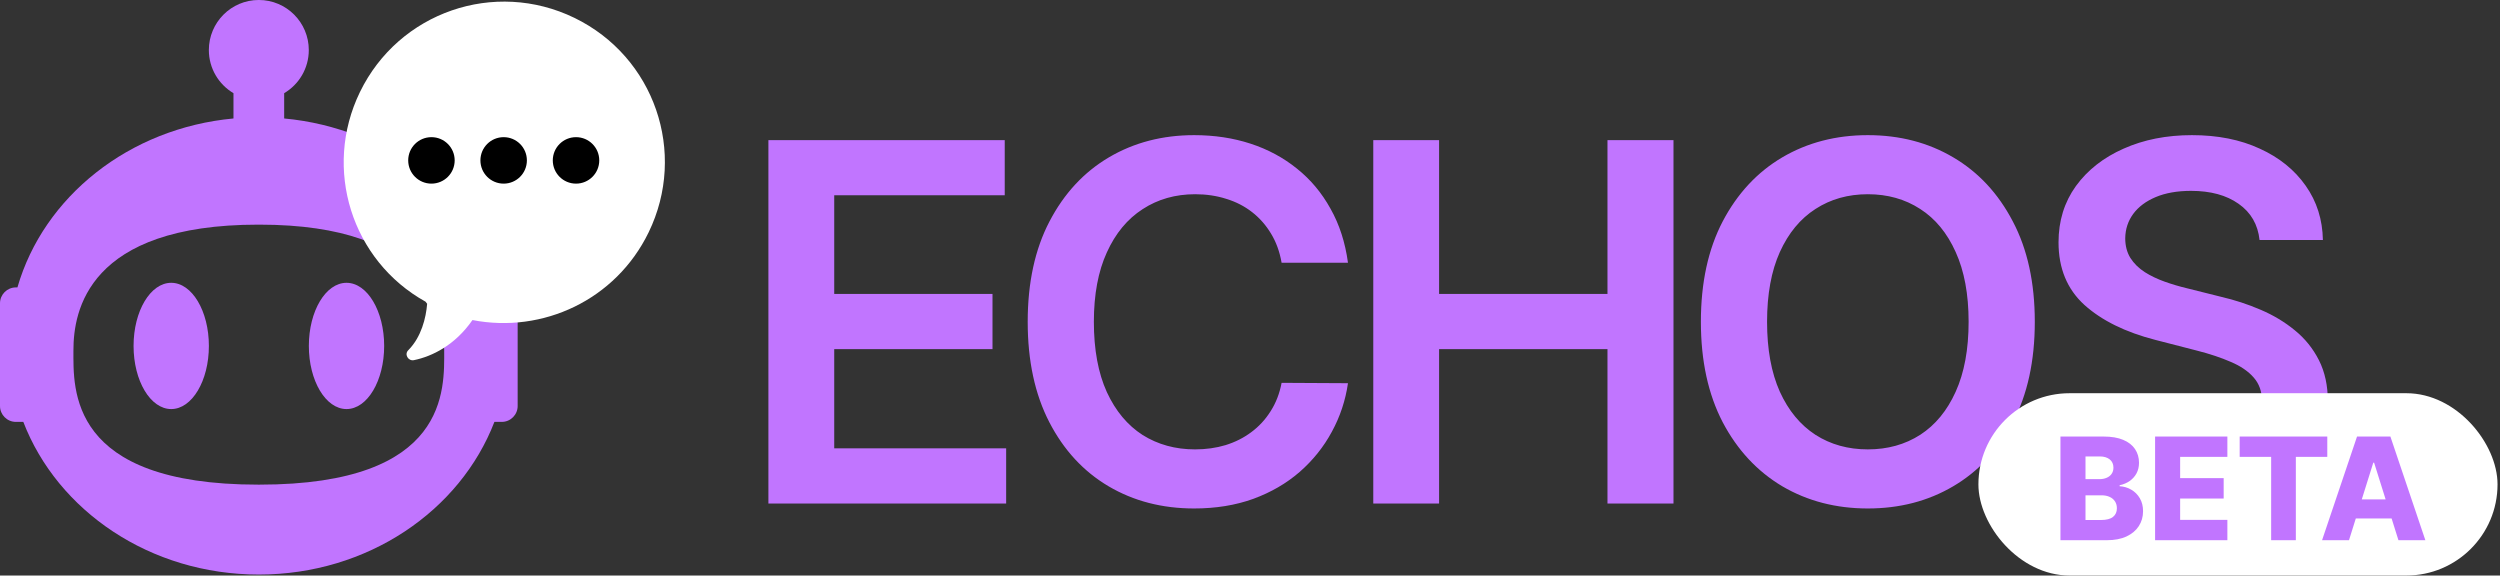 <svg width="139" height="32" viewBox="0 0 139 32" fill="none" xmlns="http://www.w3.org/2000/svg">
<rect x="0" y="0" width="139" height="32" fill="#333333" stroke="none"/>
<path d="M42.723 27.995V7.79H55.863V10.858H46.383V16.344H55.183V19.412H46.383V24.926H55.942V27.995H42.723ZM74.947 14.607H71.257C71.152 14.002 70.958 13.466 70.675 12.999C70.392 12.526 70.04 12.124 69.619 11.796C69.198 11.467 68.718 11.22 68.179 11.056C67.646 10.885 67.071 10.799 66.453 10.799C65.354 10.799 64.381 11.075 63.532 11.628C62.684 12.174 62.02 12.976 61.54 14.035C61.059 15.087 60.819 16.373 60.819 17.892C60.819 19.438 61.059 20.74 61.54 21.799C62.026 22.852 62.691 23.647 63.532 24.187C64.381 24.719 65.351 24.986 66.443 24.986C67.048 24.986 67.613 24.907 68.139 24.749C68.672 24.584 69.149 24.344 69.57 24.029C69.998 23.713 70.356 23.325 70.645 22.865C70.941 22.404 71.145 21.878 71.257 21.286L74.947 21.306C74.809 22.266 74.509 23.167 74.049 24.009C73.595 24.851 72.999 25.594 72.263 26.238C71.527 26.877 70.665 27.376 69.678 27.738C68.692 28.093 67.597 28.271 66.393 28.271C64.618 28.271 63.033 27.86 61.638 27.038C60.244 26.215 59.146 25.028 58.343 23.476C57.541 21.924 57.14 20.063 57.14 17.892C57.14 15.716 57.544 13.854 58.353 12.309C59.162 10.757 60.264 9.569 61.658 8.747C63.052 7.925 64.631 7.514 66.393 7.514C67.518 7.514 68.564 7.672 69.531 7.988C70.497 8.303 71.359 8.767 72.115 9.379C72.872 9.984 73.493 10.727 73.979 11.608C74.473 12.483 74.795 13.483 74.947 14.607ZM76.354 27.995V7.79H80.013V16.344H89.376V7.79H93.046V27.995H89.376V19.412H80.013V27.995H76.354ZM113.135 17.892C113.135 20.069 112.728 21.934 111.912 23.486C111.103 25.032 109.998 26.215 108.597 27.038C107.203 27.86 105.622 28.271 103.852 28.271C102.083 28.271 100.498 27.86 99.097 27.038C97.703 26.209 96.597 25.022 95.782 23.476C94.974 21.924 94.569 20.063 94.569 17.892C94.569 15.716 94.974 13.854 95.782 12.309C96.597 10.757 97.703 9.569 99.097 8.747C100.498 7.925 102.083 7.514 103.852 7.514C105.622 7.514 107.203 7.925 108.597 8.747C109.998 9.569 111.103 10.757 111.912 12.309C112.728 13.854 113.135 15.716 113.135 17.892ZM109.455 17.892C109.455 16.36 109.215 15.068 108.736 14.015C108.262 12.957 107.604 12.158 106.762 11.618C105.92 11.072 104.95 10.799 103.852 10.799C102.754 10.799 101.784 11.072 100.942 11.618C100.1 12.158 99.439 12.957 98.959 14.015C98.485 15.068 98.249 16.36 98.249 17.892C98.249 19.425 98.485 20.721 98.959 21.779C99.439 22.832 100.1 23.631 100.942 24.177C101.784 24.716 102.754 24.986 103.852 24.986C104.95 24.986 105.92 24.716 106.762 24.177C107.604 23.631 108.262 22.832 108.736 21.779C109.215 20.721 109.455 19.425 109.455 17.892ZM125.631 13.345C125.539 12.483 125.151 11.812 124.467 11.332C123.789 10.852 122.908 10.612 121.823 10.612C121.06 10.612 120.406 10.727 119.859 10.957C119.314 11.187 118.896 11.5 118.606 11.894C118.318 12.289 118.17 12.739 118.163 13.246C118.163 13.667 118.259 14.032 118.449 14.341C118.647 14.65 118.912 14.913 119.249 15.13C119.584 15.341 119.955 15.518 120.363 15.663C120.771 15.808 121.182 15.929 121.597 16.028L123.491 16.502C124.253 16.679 124.987 16.919 125.69 17.222C126.4 17.524 127.035 17.906 127.594 18.366C128.16 18.826 128.607 19.382 128.936 20.033C129.264 20.684 129.429 21.447 129.429 22.322C129.429 23.506 129.126 24.548 128.522 25.449C127.916 26.344 127.041 27.044 125.897 27.551C124.759 28.05 123.382 28.3 121.764 28.3C120.192 28.3 118.827 28.057 117.669 27.57C116.519 27.084 115.617 26.373 114.966 25.439C114.322 24.506 113.973 23.368 113.92 22.026H117.521C117.574 22.73 117.791 23.315 118.173 23.782C118.554 24.249 119.051 24.598 119.662 24.828C120.281 25.058 120.971 25.173 121.734 25.173C122.53 25.173 123.227 25.055 123.826 24.818C124.43 24.575 124.904 24.239 125.246 23.812C125.588 23.378 125.763 22.871 125.769 22.292C125.763 21.766 125.608 21.332 125.305 20.99C125.003 20.642 124.578 20.352 124.033 20.122C123.493 19.885 122.862 19.675 122.139 19.491L119.84 18.899C118.176 18.471 116.86 17.823 115.894 16.955C114.933 16.081 114.454 14.92 114.454 13.473C114.454 12.282 114.776 11.24 115.42 10.345C116.071 9.451 116.956 8.757 118.074 8.264C119.192 7.764 120.459 7.514 121.872 7.514C123.306 7.514 124.562 7.764 125.641 8.264C126.726 8.757 127.578 9.444 128.196 10.326C128.814 11.2 129.133 12.207 129.153 13.345H125.631Z" fill="#C175FF"/>
<g clip-path="url(#clip0_91_35)">
<path d="M9.52 22.744C10.676 22.744 11.614 21.173 11.614 19.234C11.614 17.295 10.676 15.724 9.52 15.724C8.363 15.724 7.426 17.295 7.426 19.234C7.426 21.173 8.363 22.744 9.52 22.744Z" fill="#C175FF"/>
<path d="M19.266 22.744C20.422 22.744 21.36 21.173 21.36 19.234C21.36 17.295 20.422 15.724 19.266 15.724C18.109 15.724 17.172 17.295 17.172 19.234C17.172 21.173 18.109 22.744 19.266 22.744Z" fill="#C175FF"/>
<path d="M27.901 15.98H27.815C26.361 10.938 21.61 7.123 15.8 6.587V5.181C16.619 4.697 17.169 3.804 17.169 2.783C17.169 1.245 15.925 -0.001 14.39 -0.001C12.856 -0.001 11.612 1.245 11.612 2.783C11.612 3.804 12.162 4.697 12.981 5.181V6.587C7.173 7.124 2.422 10.938 0.969 15.98H0.881C0.396 15.98 0 16.377 0 16.863V22.575C0 23.06 0.396 23.457 0.881 23.457H1.296C3.198 28.401 8.342 31.945 14.393 31.945C20.443 31.945 25.587 28.401 27.489 23.457H27.901C28.386 23.457 28.782 23.06 28.782 22.575V16.863C28.782 16.377 28.386 15.98 27.901 15.98H27.901ZM14.422 26.946C14.411 26.946 14.401 26.946 14.39 26.946C14.379 26.946 14.369 26.946 14.359 26.946C3.781 26.946 4.083 21.629 4.083 19.469C4.083 17.308 4.871 12.49 14.359 12.49H14.422C23.91 12.49 24.697 17.309 24.697 19.469C24.697 21.629 25 26.946 14.422 26.946Z" fill="#C175FF"/>
</g>
<g clip-path="url(#clip1_91_35)">
<path d="M20.014 5.115C22.176 0.672 27.497 -1.166 31.942 0.995C36.386 3.157 38.224 8.478 36.062 12.923C34.237 16.675 30.179 18.556 26.269 17.795C25.308 19.184 24.037 19.816 23.007 20.026C22.691 20.086 22.458 19.687 22.715 19.457C23.424 18.732 23.686 17.68 23.749 16.89L23.659 16.773C19.557 14.494 17.936 9.386 20.014 5.115Z" fill="white"/>
</g>
<circle cx="23.988" cy="8.918" r="1.292" fill="black"/>
<circle cx="28.003" cy="8.918" r="1.292" fill="black"/>
<circle cx="32.027" cy="8.918" r="1.292" fill="black"/>
<g clip-path="url(#clip2_91_35)">
<rect x="110" y="21.863" width="28.863" height="10.136" rx="5.068" fill="white"/>
<path d="M114.561 30.035V24.272H116.964C117.396 24.272 117.757 24.333 118.048 24.455C118.34 24.577 118.56 24.748 118.706 24.967C118.854 25.187 118.929 25.441 118.929 25.73C118.929 25.949 118.883 26.145 118.791 26.318C118.699 26.488 118.572 26.63 118.411 26.743C118.249 26.855 118.063 26.934 117.851 26.979V27.035C118.083 27.047 118.298 27.11 118.495 27.224C118.694 27.338 118.854 27.498 118.974 27.702C119.094 27.905 119.154 28.145 119.154 28.423C119.154 28.732 119.075 29.009 118.917 29.253C118.76 29.495 118.532 29.686 118.233 29.827C117.935 29.966 117.573 30.035 117.147 30.035H114.561ZM115.954 28.912H116.815C117.117 28.912 117.34 28.855 117.482 28.741C117.627 28.626 117.699 28.467 117.699 28.262C117.699 28.114 117.664 27.986 117.595 27.88C117.525 27.771 117.427 27.687 117.299 27.629C117.172 27.569 117.019 27.539 116.841 27.539H115.954V28.912ZM115.954 26.641H116.725C116.877 26.641 117.012 26.616 117.13 26.565C117.249 26.515 117.341 26.442 117.406 26.346C117.474 26.25 117.507 26.135 117.507 26C117.507 25.807 117.439 25.655 117.302 25.544C117.165 25.433 116.98 25.378 116.748 25.378H115.954V26.641ZM119.823 30.035V24.272H123.842V25.403H121.216V26.585H123.636V27.719H121.216V28.904H123.842V30.035H119.823ZM124.526 25.403V24.272H129.397V25.403H127.649V30.035H126.276V25.403H124.526ZM130.604 30.035H129.107L131.051 24.272H132.906L134.85 30.035H133.353L132 25.724H131.955L130.604 30.035ZM130.404 27.767H133.533V28.825H130.404V27.767Z" fill="#C175FF"/>
</g>
<defs>
<clipPath id="clip0_91_35">
<rect width="28.782" height="31.945" fill="white"/>
</clipPath>
<clipPath id="clip1_91_35">
<rect width="22.653" height="20.277" fill="white" transform="translate(16.684 0.04)"/>
</clipPath>
<clipPath id="clip2_91_35">
<rect x="110" y="21.863" width="28.863" height="10.136" rx="5.068" fill="white"/>
</clipPath>
</defs>
</svg>
